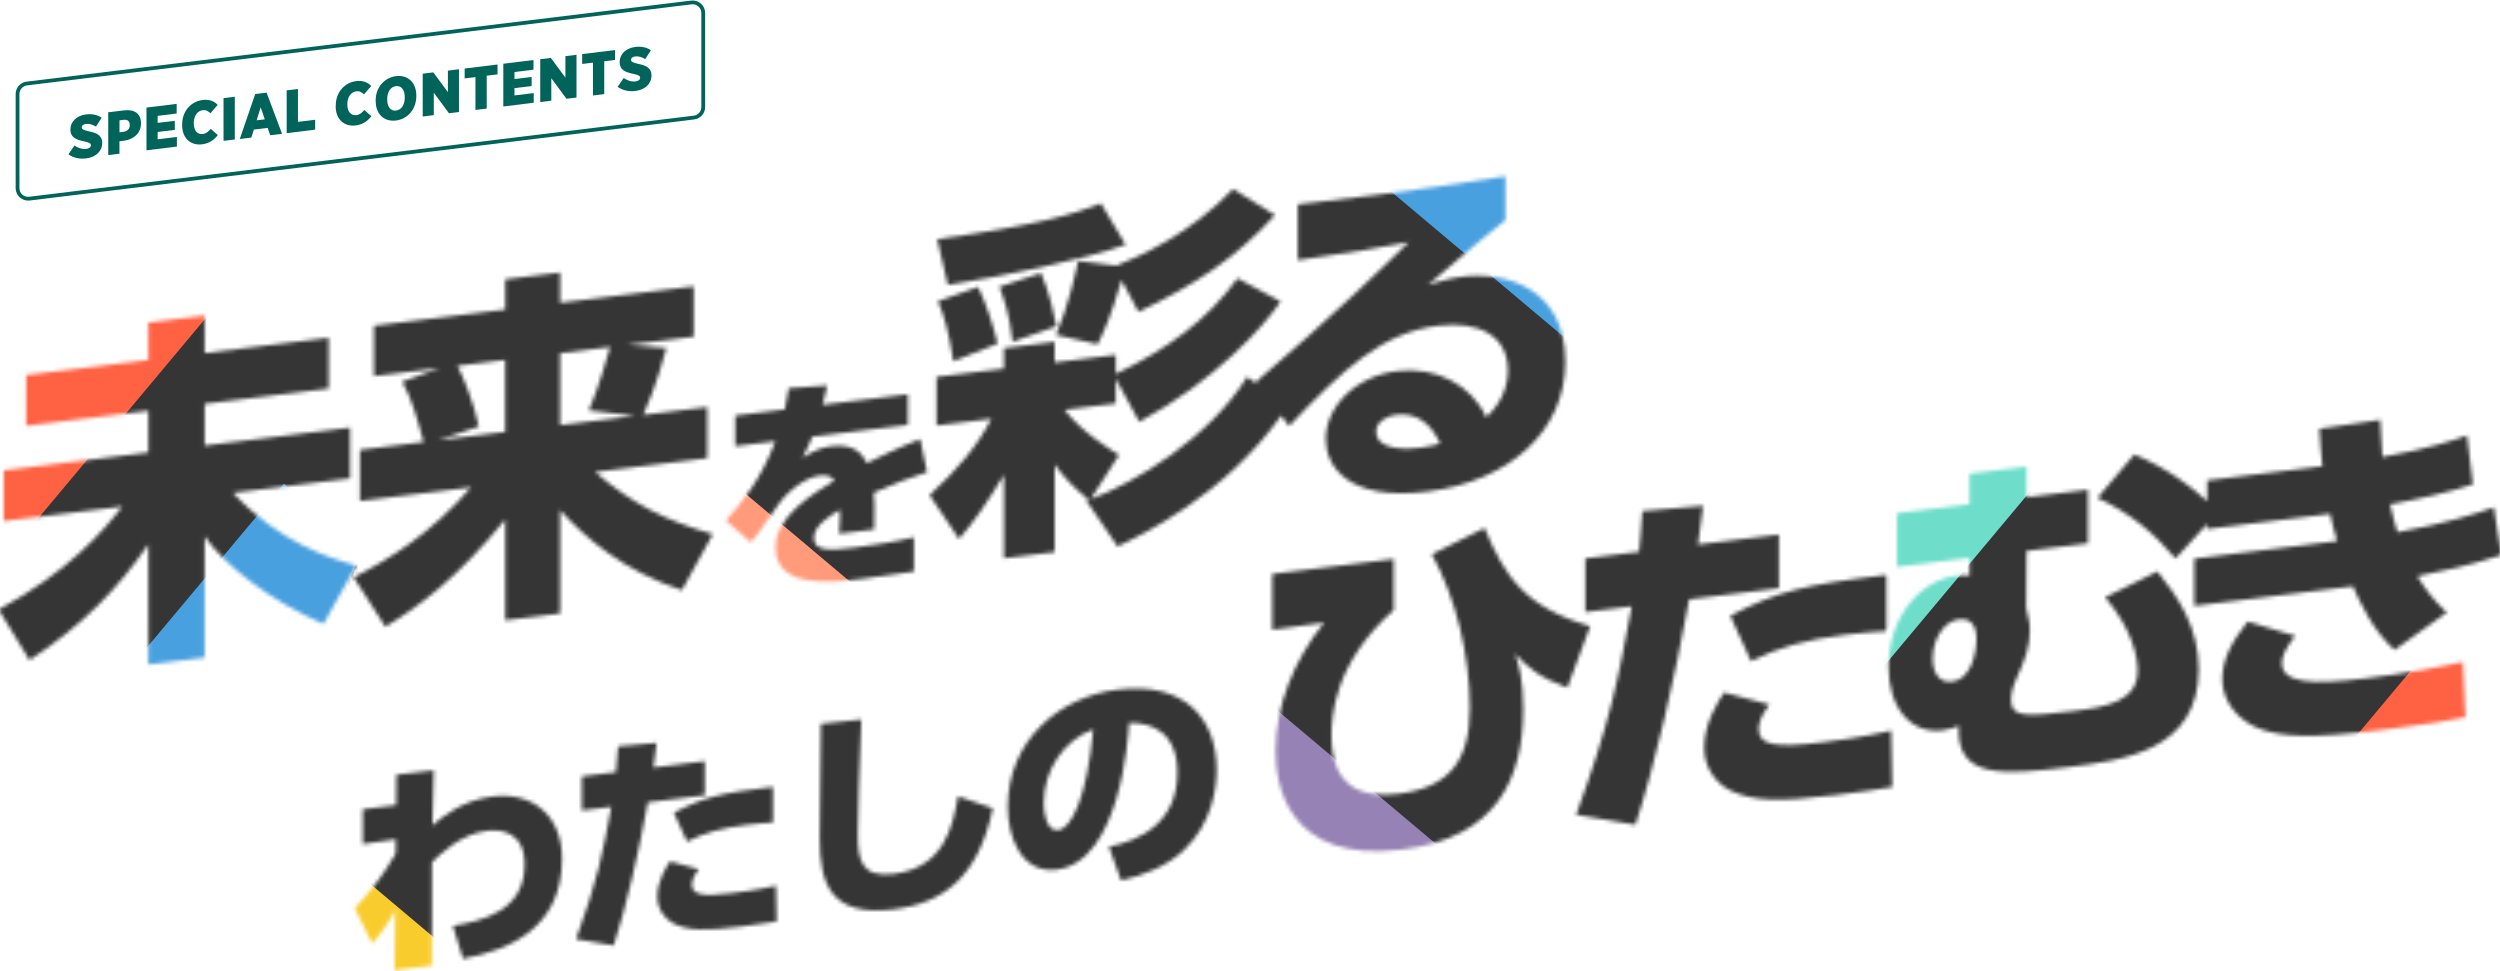<svg width="659" height="256" viewBox="0 0 659 256" fill="none" xmlns="http://www.w3.org/2000/svg">
<g clip-path="url(#clip0_883_14535)">
<mask id="mask0_883_14535" style="mask-type:luminance" maskUnits="userSpaceOnUse" x="-1" y="46" width="661" height="210">
<path d="M61.418 129.906L92.26 126.113V112.735L53.949 117.457V106.449L86.634 102.429V89.05L53.949 93.07V83.2L39.114 85.03V94.9L6.911 98.864V112.242L39.114 108.279V119.287L1.002 123.98V137.359L32.231 133.519C27.192 140.023 18.172 150.623 -0.359 160.683L7.791 174.004C21.954 164.675 30.974 155.307 39.114 143.484V175.171L53.949 173.341V141.369C59.282 149.153 71.601 158.55 85.273 164.457L93.905 149.068C87.315 147.314 73.728 143.104 61.418 129.916V129.906ZM187.895 140.8C175.188 137.15 166.65 132.788 156.855 124.416L186.439 120.775V107.302L169.562 109.379C172.957 101.936 175.283 93.203 175.67 91.734L165.298 90.928L182.856 88.766V75.482L147.646 79.815V71.841L133.199 73.624V81.598L98.576 85.865V99.148L115.935 97.015L106.045 100.608C108.569 105.14 110.025 110.554 111.671 116.518L94.888 118.585V132.058L124.179 128.455C113.514 140.772 102.547 147.437 93.243 152.188L101.582 165.206C110.508 159.839 120.596 152.33 133.199 136.932V163.499L147.646 161.716V134.486C154.435 141.91 164.23 150.377 179.745 155.582L187.895 140.819V140.8ZM133.19 113.854L115.538 116.025L126.203 112.432C124.945 106.231 122.128 99.366 120.577 96.427L133.18 94.872V113.854H133.19ZM147.646 112.071V93.09L160.836 91.468C160.249 93.63 157.536 102.979 155.21 108.193L167.435 109.635L147.646 112.071ZM413.147 181.277L419.16 165.073C401.895 159.991 396.657 151.998 391.325 139.179L377.455 146.11C383.856 157.753 387.448 172.772 387.448 186.719C387.448 200.666 381.917 207.607 368.633 209.247C358.933 210.442 350.981 207.531 350.981 193.963C350.981 189.033 351.567 174.82 367.376 160.825V147.352L335.371 151.296V166.002L349.043 164.125C340.997 174.128 336.241 186.103 336.241 197.964C336.241 206.317 339.049 227.698 369.607 223.934C394.729 220.843 401.517 205.009 401.517 186.89C401.517 179.105 400.354 175.171 399.38 172.355C402.973 176.185 405.98 178.66 413.156 181.286L413.147 181.277ZM461.546 174.27C469.11 170.591 475.605 168.647 486.374 167.32C491.13 166.732 494.619 166.495 497.238 166.362V151.562C475.709 154.122 468.438 155.866 456.119 162.314L461.546 174.26V174.27ZM480.257 195.689C467.455 197.263 463.579 196.314 463.579 192.143C463.579 191.1 463.872 189.071 466.396 185.724L454.464 182.547C452.819 185.031 449.226 190.597 449.226 197.139C449.226 202.354 452.233 206.45 456.213 208.422C462.132 211.2 468.722 211.437 483.755 209.588C491.224 208.669 494.808 208.128 498.788 207.455L498.495 192.598C491.224 194.352 482.488 195.423 480.257 195.698V195.689ZM468.911 140.914L447.572 143.54C448.252 138.904 448.347 138.136 448.933 133.319L432.926 134.723C432.538 139.985 432.444 141.9 432.056 145.456L417.893 147.2V161.337L430.118 159.83C426.431 179.826 424.303 190.625 415.472 214.765L431.092 217.401C436.235 201.681 441.473 178.925 445.255 157.971L468.921 155.06V140.924L468.911 140.914ZM573.472 147.21L581.82 138.089V139.444L614.213 135.453C614.799 138.136 615.281 140.061 616.056 142.63L578.426 147.267V159.697L620.226 154.548C622.164 158.863 625.369 166.059 631.184 171.321L644.96 161.46C641.178 157.943 639.239 155.146 637.197 151.884C644.856 150.282 650.387 149.22 659.312 146.319L657.374 133.746C652.722 135.358 645.253 137.899 631.959 140.288C631.184 137.823 630.796 136.259 630.021 132.94C636.715 131.736 645.442 129.811 651.843 127.687L650.292 114.783C647.285 115.911 640.79 118.14 627.988 120.472C627.601 115.02 627.506 113.702 627.402 110.678L611.395 113.029C611.688 117.172 611.688 118.5 612.17 122.899L581.811 126.635V132.115C577.736 128.389 571.288 123.383 562.599 119.799L552.898 131.243C561.53 135.301 567.544 140.26 573.462 147.21H573.472ZM554.94 157.459C562.022 165.888 563.478 173.009 563.478 176.811C563.478 184.88 555.233 186.368 546.696 187.421C533.988 188.985 530.112 189.08 530.112 184.624C530.112 182.917 530.5 181.068 531.663 178.546C533.894 173.72 535.057 170.345 535.057 166.173C535.057 165.888 535.057 165.225 534.962 164.286C534.868 163.632 534.376 161.223 534.092 160.218L534.187 145.219L550.383 143.228V129.091L534.187 131.082V123.013L519.154 124.862V132.931L500.046 135.282V149.419L519.154 147.068V151.713C517.792 151.695 516.923 151.609 515.665 151.761C506.551 152.88 497.814 162.209 497.814 175.777C497.814 186.501 503.629 193.565 512.072 192.522C513.821 192.304 515.173 191.763 516.336 191.337C515.466 205.388 527.975 204.326 545.429 202.174C559.498 200.439 579.57 197.974 579.57 176.432C579.57 165.234 574.039 157.279 568.707 150.633L554.931 157.45L554.94 157.459ZM514.597 179.693C510.909 180.148 509.453 176.915 509.453 173.682C509.453 168.278 512.554 163.717 516.336 163.252C520.894 162.693 520.988 167.14 520.988 168.467C520.988 172.639 519.343 179.105 514.587 179.693H514.597ZM623.232 178.849C609.457 180.547 601.505 180.101 601.505 174.791C601.505 172.895 602.574 170.771 604.994 167.623L592.485 163.85C588.117 169.321 585.791 174.071 585.791 179.096C585.791 184.595 589.668 190.189 596.456 192.399C601.893 194.105 608.388 194.816 628.073 192.399C640.875 190.825 645.243 190 649.895 189.052L649.214 174.526C643.683 175.683 635.249 177.389 623.223 178.868L623.232 178.849ZM129.862 209.949C121.92 210.925 116.748 215.239 113.978 217.572C114.034 213.713 114.223 208.081 114.346 203.065L104.494 204.222L104.428 212.243L95.626 213.324V222.483L104.372 221.222L104.305 225.024C100.921 230.742 98.642 233.852 93.527 239.427L98.084 248.681C99.994 246.642 101.781 244.367 104.182 239.977L104.003 255.725L113.855 254.512C113.798 247.353 113.798 238.678 113.855 227.281C116.01 225.204 121.428 219.838 128.264 219.004C131.894 218.558 138.295 219.089 138.295 227.888C138.295 240.299 127.025 242.707 119.395 244.073L122.043 252.72C134.788 250.368 148.147 244.329 148.147 226.371C148.147 214.623 140.016 208.697 129.862 209.949ZM192.982 235.425C184.851 236.421 182.393 235.824 182.393 233.178C182.393 232.515 182.582 231.225 184.18 229.101L176.606 227.082C175.557 228.656 173.278 232.192 173.278 236.345C173.278 239.654 175.188 242.252 177.712 243.513C181.466 245.277 185.654 245.428 195.204 244.253C199.941 243.665 202.219 243.333 204.744 242.897L204.555 233.463C199.941 234.572 194.391 235.255 192.982 235.425ZM181.097 221.829C185.9 219.487 190.023 218.264 196.858 217.42C199.875 217.05 202.096 216.899 203.751 216.813V207.417C190.079 209.038 185.465 210.148 177.646 214.244L181.097 221.829ZM185.777 200.657L172.229 202.326C172.664 199.386 172.72 198.893 173.089 195.831L162.925 196.722C162.679 200.069 162.613 201.283 162.377 203.539L153.385 204.649V213.628L161.148 212.67C158.812 225.366 157.451 232.221 151.854 247.552L161.772 249.221C165.034 239.237 168.362 224.797 170.763 211.485L185.787 209.636V200.657H185.777ZM235.538 230.372C226.981 231.424 226.121 226.589 226.121 219.904C226.121 217.913 226.556 198.343 227.048 189.668L216.392 190.796C216.335 195.082 216.08 216.074 216.08 220.833C216.08 232.818 218.794 241.769 235.538 239.702C248.841 238.061 257.946 231.036 261.709 213.049L252.538 209.901C251.186 217.42 249.153 228.694 235.548 230.362L235.538 230.372ZM294.65 181.77C279.437 183.638 265.652 194.977 265.652 212.746C265.652 220.938 269.405 230.353 278.52 229.234C295.264 227.167 297.42 194.314 297.609 190.559C303.83 190.398 310.354 193.204 310.354 203.691C310.354 216.88 300.436 221.601 292.314 223.204L295.519 232.088C301.552 230.742 307.707 228.239 312.084 224.086C319.724 216.823 320.707 207.36 320.707 202.847C320.707 189.772 312.576 179.57 294.659 181.779L294.65 181.77ZM278.945 218.823C275.74 219.222 275.125 213.874 275.125 211.826C275.125 202.913 280.42 195.091 288.182 192.266C286.518 210.366 282.396 218.397 278.945 218.823ZM263.439 75.615C264.413 78.156 266.058 82.413 266.928 90.084L278.472 86.007C278.085 83.874 276.534 76.563 274.397 71.993L263.439 75.615ZM284.192 68.788C283.606 71.614 281.573 80.877 278.378 88.292L289.336 90.738C290.886 87.704 292.73 83.769 295.642 73.833L300.105 82.205C315.044 75.056 325.709 68.049 336.09 56.709L325.037 49.816C313.881 61.63 300.209 67.679 294.29 70.021L284.202 68.798L284.192 68.788ZM251.318 95.232L262.957 90.577C261.983 86.139 259.657 79.218 257.814 75.644L247.243 79.417C248.605 82.575 249.957 86.576 251.318 95.232ZM296.701 64.493L290.206 53.628C283.417 56.358 273.423 59.392 247.045 63.024L249.853 75.103C264.3 72.847 286.027 68.371 296.701 64.493ZM339.768 112.327C354.026 97.385 364.209 87.685 379.147 85.846C389.529 84.566 397.48 88.33 397.48 97.631C397.48 98.769 397.48 104.837 391.76 110.004C387.883 101.376 378.372 96.569 368.293 97.811C357.429 99.148 349.478 107.056 349.478 115.788C349.478 122.719 355.104 132.172 376.15 129.584C397.773 126.919 412.617 113.712 412.617 95.394C412.617 75.662 396.61 71.557 385.463 72.932C382.163 73.34 379.062 74.288 376.443 75.084C389.831 63.564 394.19 60.084 396.809 58.055V46.478C371.394 50.556 352.778 52.66 342.113 53.874V68.58C358.309 66.21 362.384 65.517 371.309 63.849C366.166 68.94 350.357 84.262 331.06 100.684L331.495 101.263L328.725 99.357C318.835 115.475 298.857 127.422 287.502 131.565L294.971 119.922C292.645 118.5 285.081 113.835 280.619 108.023L294.101 106.364V99.812L300.313 111.19C320.102 100.504 333.291 85.969 337.555 79.465L326.21 73.368C318.164 84.509 307.584 92.075 294.111 98.57V93.545L278.009 95.526V90.122L264.621 91.772V97.176L246.874 99.357V112.166L261.331 110.384C257.549 117.779 252.311 123.828 245.04 130.513L252.803 142.08C256.878 137.311 259.884 133.044 264.63 125.156V147.172L278.018 145.522V122.463C280.543 125.943 283.351 128.825 286.944 131.708L286.358 131.964L294.602 144.043C301.022 140.98 322.787 130.598 337.735 109.54L339.796 112.289L339.768 112.327ZM374.391 118.026C371.479 118.386 362.752 119.078 362.752 113.674C362.752 111.209 365.57 109.625 367.99 109.331C373.417 108.668 377.199 111.616 379.629 116.916C378.466 117.248 377.01 117.713 374.391 118.035V118.026ZM227.672 152.529C229.827 152.263 231.737 152.026 240.908 150.661V141.625C236.162 142.81 230.196 143.73 225.45 144.308C219.049 145.095 214.548 145.465 214.548 141.796C214.548 138.544 218.614 136.05 221.384 134.391C221.45 135.102 221.507 137.264 221.205 140.677L230.442 139.539C230.631 134.031 230.442 131.167 230.319 129.859C236.417 127.185 239.679 126 244.359 124.454L242.572 115.76C236.909 117.903 230.508 121.098 228.532 122.065C227.18 119.344 224.901 116.907 219.115 117.618C216.099 117.988 214.123 119.135 211.542 120.662C212.837 118.092 213.385 117.002 214.123 115.105L239.311 112.005V103.936L216.836 106.705C217.271 105.264 217.451 104.458 218.066 101.613L207.911 102.324C207.599 104.467 207.353 105.643 206.862 107.937L193.805 109.549V117.618L204.394 116.31C200.64 126.407 195.469 132.589 191.337 137.197L197.927 142.953C198.787 142.004 200.205 140.44 205.008 133.225C207.656 129.28 212.516 125.791 216.09 125.355C217.631 125.165 219.172 125.393 219.966 126.682C213.991 130.314 204.451 136.183 204.451 144.252C204.451 155.098 218.425 153.676 227.662 152.538L227.672 152.529Z" fill="white"/>
</mask>
<g mask="url(#mask0_883_14535)">
<path d="M736.188 15.151H-40.656V270.876H736.188V15.151Z" fill="#353535"/>
<path d="M69.919 65.099L-12.659 163.801L-34.074 142.335L48.514 43.633L69.919 65.099Z" fill="#FF6243"/>
<path d="M701.9 144.478L619.312 243.18L597.906 221.714L680.494 123.012L701.9 144.478Z" fill="#FF6243"/>
<path d="M247.435 189.667L184.73 136.902L193.315 127.449L256.02 180.214L247.435 189.667Z" fill="#FF9B7B"/>
<path d="M130.448 300.117L32.023 217.296L53.429 195.83L151.854 278.651L130.448 300.117Z" fill="#F9CC2E"/>
<path d="M590.697 63.156L492.319 180.726L501.49 155.221L498.786 152.509L486.703 140.392L569.291 41.69L590.697 63.156Z" fill="#6EDECA"/>
<path d="M409.715 288.189L328.148 214.3L332.696 183.902L431.121 266.723L409.715 288.189Z" fill="#9682B4"/>
<path d="M94.5 147.2L81.963 176.99L13.671 247.665L-7.734 226.199L74.853 127.497L94.5 147.2Z" fill="#49A0DF"/>
<path d="M372.342 19.01L402.049 31.582L472.526 100.067L451.12 121.533L352.695 38.712L372.342 19.01Z" fill="#49A0DF"/>
</g>
<g clip-path="url(#clip1_883_14535)">
<path d="M18.044 40.666L19.622 38.359C20.562 38.998 21.639 39.387 22.754 39.249C23.543 39.149 23.957 38.76 23.957 38.284C23.957 37.82 23.606 37.582 22.266 37.281C20.086 36.83 18.557 36.241 18.557 34.197V34.147C18.557 32.104 20.161 30.474 22.679 30.161C24.232 29.973 25.598 30.224 26.8 31.026L25.297 33.37C24.508 32.869 23.556 32.555 22.604 32.668C21.927 32.756 21.552 33.119 21.552 33.533C21.552 34.047 21.915 34.26 23.381 34.611C25.573 35.037 26.938 35.739 26.938 37.657V37.695C26.938 39.889 25.209 41.455 22.729 41.756C21.013 41.969 19.384 41.656 18.031 40.678L18.044 40.666Z" fill="#00645A"/>
<path d="M28.544 29.597L32.665 29.095C35.384 28.757 37.163 29.923 37.163 32.455V32.518C37.163 35.225 35.146 36.755 32.628 37.106L31.488 37.243V40.515L28.531 40.879V29.609L28.544 29.597ZM32.54 34.749C33.58 34.623 34.206 33.947 34.206 32.994V32.944C34.206 31.916 33.592 31.452 32.528 31.59L31.5 31.715V34.874L32.54 34.749Z" fill="#00645A"/>
<path d="M38.626 28.356L46.568 27.378V29.923L41.557 30.537V32.392L46.08 31.841V34.235L41.557 34.786V36.717L46.631 36.09V38.635L38.613 39.625V28.356H38.626Z" fill="#00645A"/>
<path d="M48.02 32.956V32.768C48.02 29.296 50.35 26.739 53.382 26.363C55.199 26.137 56.439 26.676 57.378 27.641L55.462 29.86C54.973 29.346 54.347 28.932 53.432 29.045C52.079 29.208 51.077 30.512 51.077 32.43V32.492C51.077 34.511 52.104 35.488 53.432 35.325C54.422 35.2 55.011 34.611 55.537 33.959L57.416 35.601C56.476 36.842 55.186 37.807 53.257 38.046C50.3 38.409 48.008 36.479 48.008 32.969L48.02 32.956Z" fill="#00645A"/>
<path d="M58.922 25.861L61.891 25.497V36.767L58.922 37.13V25.861Z" fill="#00645A"/>
<path d="M67.266 24.784L70.273 24.42L74.344 35.263L71.225 35.652L70.548 33.709L66.915 34.16L66.251 36.266L63.207 36.642L67.266 24.808V24.784ZM69.796 31.452L68.719 28.281L67.642 31.716L69.784 31.452H69.796Z" fill="#00645A"/>
<path d="M75.57 23.818L78.539 23.454V32.116L83.074 31.565V34.172L75.57 35.1V23.83V23.818Z" fill="#00645A"/>
<path d="M88.509 27.98V27.792C88.509 24.319 90.84 21.762 93.871 21.386C95.688 21.16 96.915 21.699 97.855 22.665L95.938 24.883C95.45 24.369 94.823 23.956 93.909 24.069C92.556 24.232 91.554 25.535 91.554 27.453V27.516C91.554 29.534 92.581 30.512 93.909 30.349C94.898 30.224 95.487 29.634 96.013 28.983L97.892 30.625C96.953 31.866 95.663 32.831 93.733 33.069C90.777 33.433 88.484 31.502 88.484 27.992L88.509 27.98Z" fill="#00645A"/>
<path d="M99.023 26.701V26.463C99.023 23.091 101.278 20.459 104.385 20.07C107.505 19.681 109.734 21.75 109.734 25.134V25.373C109.734 28.745 107.48 31.39 104.373 31.766C101.253 32.154 99.036 30.086 99.036 26.701H99.023ZM106.69 25.736V25.561C106.69 23.618 105.738 22.54 104.373 22.703C103.007 22.866 102.068 24.157 102.068 26.112V26.288C102.068 28.231 103.02 29.309 104.385 29.146C105.776 28.97 106.69 27.692 106.69 25.736Z" fill="#00645A"/>
<path d="M111.438 19.418L114.219 19.079L118.065 24.282V18.616L120.984 18.252V29.521L118.341 29.847L114.345 24.432V30.349L111.426 30.712V19.443L111.438 19.418Z" fill="#00645A"/>
<path d="M125.341 20.32L122.484 20.671V18.064L131.153 16.998V19.605L128.297 19.956V28.618L125.328 28.982V20.32H125.341Z" fill="#00645A"/>
<path d="M132.684 16.798L140.627 15.82V18.365L135.616 18.979V20.834L140.138 20.283V22.677L135.616 23.229V25.159L140.689 24.532V27.077L132.672 28.067V16.798H132.684Z" fill="#00645A"/>
<path d="M142.419 15.607L145.2 15.269L149.046 20.471V14.805L151.965 14.441V25.711L149.321 26.037L145.325 20.621V26.538L142.406 26.902V15.632L142.419 15.607Z" fill="#00645A"/>
<path d="M156.321 16.509L153.465 16.86V14.253L162.134 13.188V15.795L159.278 16.146V24.808L156.309 25.171V16.509H156.321Z" fill="#00645A"/>
<path d="M162.824 22.878L164.403 20.571C165.342 21.21 166.42 21.599 167.535 21.461C168.324 21.361 168.737 20.972 168.737 20.496C168.737 20.032 168.386 19.794 167.046 19.493C164.866 19.042 163.338 18.453 163.338 16.409V16.359C163.338 14.316 164.941 12.686 167.459 12.373C169.013 12.185 170.378 12.435 171.581 13.238L170.078 15.582C169.288 15.081 168.336 14.767 167.397 14.88C166.72 14.968 166.344 15.331 166.344 15.745C166.344 16.259 166.708 16.472 168.173 16.823C170.366 17.249 171.731 17.951 171.731 19.869V19.907C171.731 22.1 170.002 23.667 167.522 23.968C165.806 24.181 164.177 23.868 162.824 22.89V22.878Z" fill="#00645A"/>
<path d="M182.917 30.987L7.744 52.36C6.078 52.561 4.625 51.27 4.625 49.59V24.782C4.625 23.378 5.677 22.187 7.08 22.012L182.253 0.651C183.919 0.451 185.372 1.742 185.372 3.422V28.23C185.372 29.634 184.32 30.824 182.917 31V30.987Z" stroke="#00645A" stroke-miterlimit="10"/>
</g>
</g>
<defs>
<clipPath id="clip0_883_14535">
<rect width="659" height="256" fill="white"/>
</clipPath>
<clipPath id="clip1_883_14535">
<rect width="182" height="53" fill="white" transform="translate(4)"/>
</clipPath>
</defs>
</svg>
